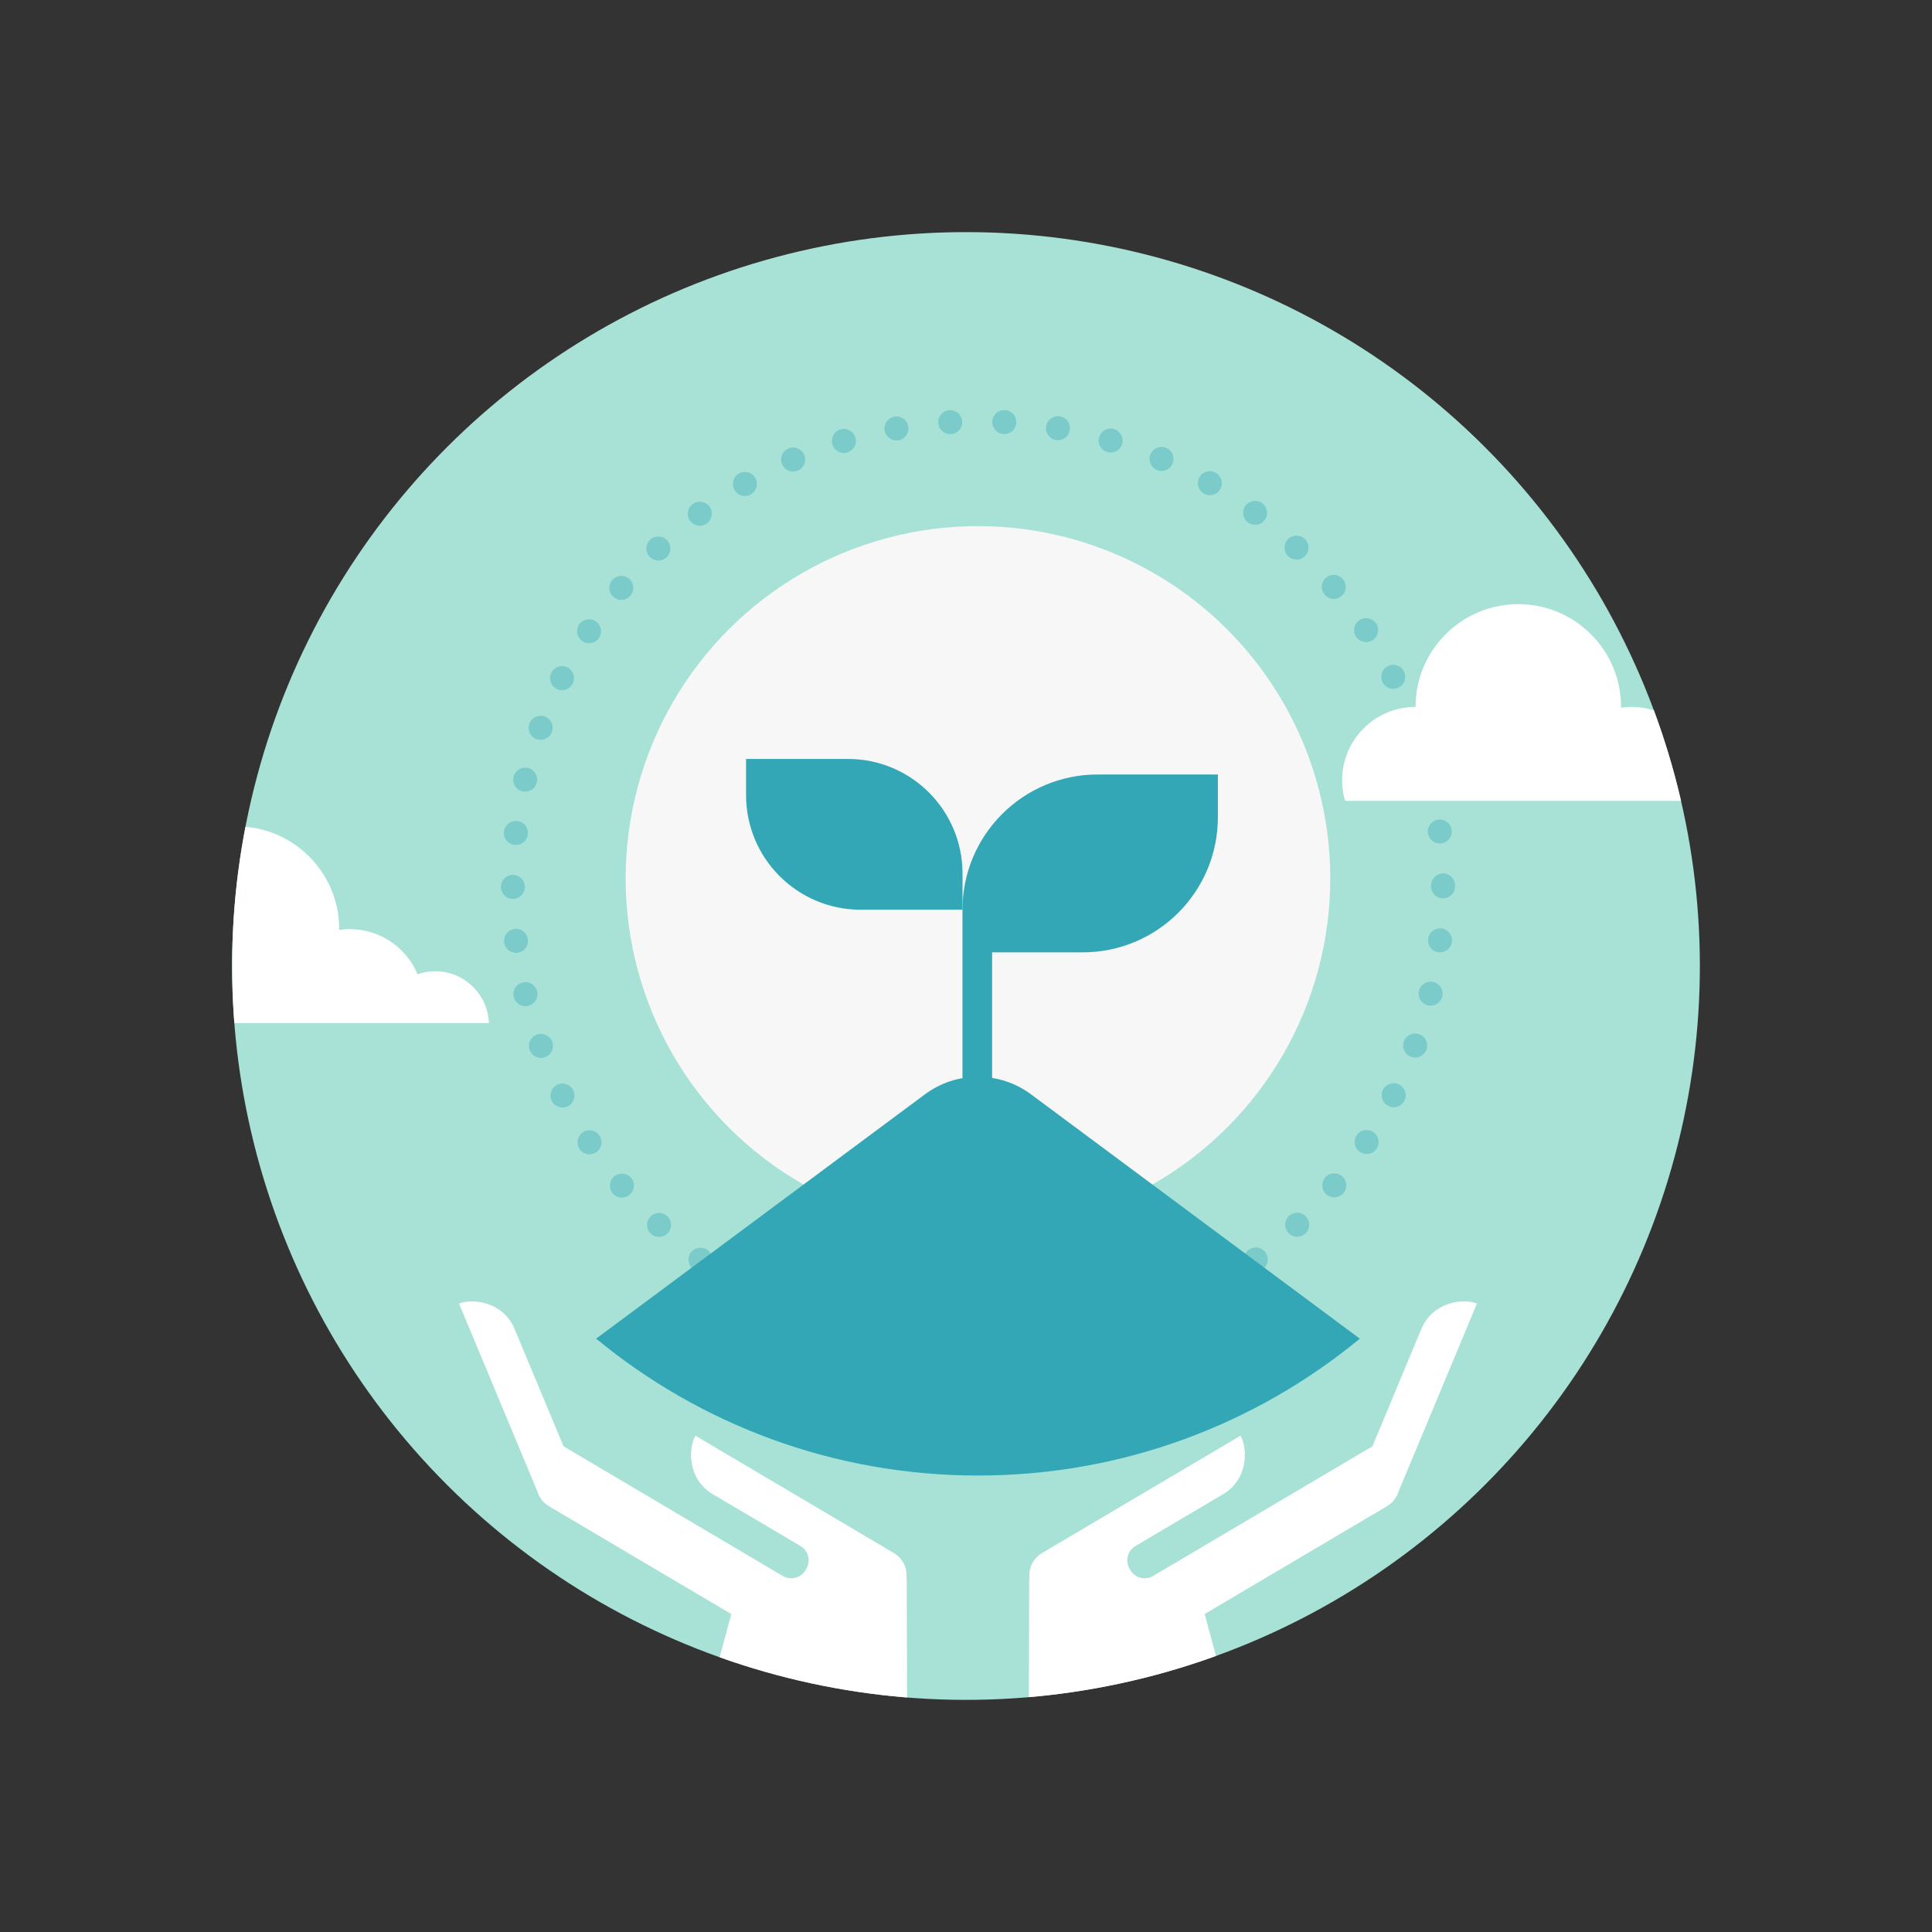 <?xml version="1.0" encoding="UTF-8"?>
<svg id="Layer_9" data-name="Layer 9" xmlns="http://www.w3.org/2000/svg" xmlns:xlink="http://www.w3.org/1999/xlink" viewBox="0 0 450 450">
  <rect x="0" y="0" width="450" height="450" fill="#333333" stroke="none"/>
  <defs>
    <style>
      .cls-1 {
        clip-path: url(#clippath);
      }

      .cls-2 {
        fill: none;
      }

      .cls-2, .cls-3, .cls-4, .cls-5, .cls-6 {
        stroke-width: 0px;
      }

      .cls-3 {
        fill: #a8e2d6;
      }

      .cls-7 {
        opacity: .4;
      }

      .cls-4 {
        fill: #34a7b7;
      }

      .cls-5 {
        fill: #fff;
      }

      .cls-6 {
        fill: #f7f7f7;
      }
    </style>
    <clipPath id="clippath">
      <circle class="cls-2" cx="225" cy="225" r="170.93" transform="translate(-93.2 225) rotate(-45)"/>
    </clipPath>
  </defs>
  <circle class="cls-3" cx="225" cy="225" r="170.93" transform="translate(-93.2 225) rotate(-45)"/>
  <g>
    <circle class="cls-6" cx="227.79" cy="204.6" r="82.06" transform="translate(-77.96 221) rotate(-45)"/>
    <g class="cls-7">
      <path class="cls-4" d="M221.39,317.41h0c-1.54-.08-2.72-1.41-2.63-2.95h0c.08-1.54,1.4-2.72,2.95-2.63h0c1.54.08,2.71,1.4,2.63,2.95h0c-.08,1.48-1.31,2.63-2.79,2.63h-.15ZM231.36,314.77c-.1-1.54,1.08-2.86,2.61-2.95h.01c1.54-.08,2.85,1.09,2.95,2.63h0c.08,1.54-1.09,2.86-2.63,2.95h0c-.06.01-.11.01-.17.01h0c-1.47,0-2.7-1.15-2.78-2.64ZM208.55,315.93c-1.52-.27-2.53-1.7-2.28-3.23h0c.27-1.52,1.72-2.54,3.24-2.28h0c1.52.27,2.54,1.72,2.26,3.23h0c-.22,1.37-1.41,2.32-2.74,2.32h0c-.17,0-.32-.01-.49-.04ZM243.91,313.64c-.27-1.52.74-2.96,2.26-3.23h0c1.52-.28,2.98.74,3.24,2.26h0c.27,1.52-.75,2.97-2.28,3.24h0c-.15.03-.32.04-.49.04h0c-1.33,0-2.5-.96-2.74-2.32ZM195.98,312.97c-1.48-.45-2.32-2-1.88-3.48h0c.45-1.48,2-2.32,3.48-1.87h0c1.48.43,2.32,2,1.87,3.46h0c-.35,1.22-1.47,2-2.67,2h0c-.27,0-.53-.03-.8-.11ZM256.22,311.05c-.43-1.48.41-3.03,1.89-3.48h0c1.47-.43,3.03.41,3.48,1.89h0c.43,1.47-.41,3.03-1.87,3.48h-.01c-.27.07-.53.11-.8.11h0c-1.2,0-2.32-.78-2.68-2ZM183.83,308.55h0c-1.42-.61-2.08-2.26-1.47-3.67h0c.62-1.41,2.25-2.07,3.67-1.45h0c1.41.6,2.07,2.25,1.45,3.66h0c-.45,1.06-1.48,1.69-2.56,1.69h0c-.38,0-.74-.07-1.1-.22ZM268.18,307.06c-.62-1.42.04-3.07,1.45-3.67h0c1.41-.61,3.06.03,3.67,1.45h0c.61,1.41-.04,3.06-1.45,3.67h0c-.36.15-.74.22-1.12.22h0c-1.08,0-2.11-.63-2.56-1.68ZM172.28,302.74h0c-1.34-.77-1.8-2.47-1.02-3.81h0c.77-1.33,2.47-1.79,3.81-1.02h0c1.33.77,1.79,2.49,1.02,3.81h0c-.52.89-1.45,1.4-2.42,1.4h0c-.47,0-.96-.11-1.4-.38ZM279.56,301.68c-.77-1.33-.31-3.05,1.02-3.81h0c1.34-.78,3.04-.32,3.81,1.02h0c.78,1.33.32,3.04-1.01,3.81h0c-.45.25-.92.38-1.4.38h0c-.96,0-1.91-.5-2.43-1.4ZM161.49,295.65c-1.24-.92-1.49-2.67-.57-3.91h0c.92-1.23,2.67-1.49,3.91-.57h0c1.24.92,1.49,2.67.57,3.91h0c-.55.74-1.4,1.13-2.25,1.13h0c-.57,0-1.16-.18-1.66-.56ZM290.26,295.02c-.92-1.23-.67-2.99.56-3.91h0c1.24-.92,2.99-.67,3.91.57h0c.92,1.24.67,2.99-.56,3.91h0c-.5.38-1.09.56-1.68.56h0c-.85,0-1.69-.39-2.24-1.13ZM151.58,287.35c-1.12-1.06-1.17-2.83-.11-3.95h0c1.05-1.13,2.82-1.17,3.95-.13h0c1.12,1.06,1.17,2.84.11,3.95h0c-.56.59-1.3.88-2.04.88h0c-.68,0-1.37-.25-1.91-.75ZM300.11,287.17c-1.06-1.12-1.01-2.89.11-3.95h0c1.12-1.06,2.89-1.01,3.95.11h0c1.06,1.13,1.01,2.89-.11,3.95h0c-.54.52-1.23.77-1.91.77h0c-.75,0-1.49-.29-2.04-.88ZM142.72,277.95c-.99-1.17-.84-2.93.34-3.94h0c1.19-.99,2.95-.84,3.94.35h0c.99,1.17.84,2.93-.34,3.94h0c-.53.43-1.16.64-1.8.64h0c-.8,0-1.59-.33-2.14-.99ZM308.99,278.23c-1.19-.99-1.34-2.75-.35-3.94h0c.99-1.19,2.75-1.33,3.94-.35h0c1.17.99,1.33,2.77.33,3.94h.02c-.56.67-1.36,1.01-2.15,1.01h0c-.63,0-1.27-.22-1.79-.66ZM134.99,267.6c-.85-1.29-.5-3.02.78-3.87h0c1.28-.85,3.02-.49,3.87.8h0c.85,1.28.5,3.02-.78,3.87h0c-.48.32-1.01.46-1.54.46h0c-.91,0-1.8-.43-2.33-1.26ZM316.77,268.33c-1.28-.85-1.65-2.58-.8-3.87h0c.85-1.3,2.58-1.65,3.87-.8h0c1.29.84,1.65,2.57.8,3.87h0c-.53.81-1.42,1.26-2.33,1.26h0c-.53,0-1.06-.15-1.54-.46ZM128.51,256.43c-.7-1.37-.14-3.06,1.23-3.74h0c1.38-.7,3.06-.14,3.76,1.23h0c.7,1.38.14,3.06-1.24,3.76h0c-.39.2-.82.29-1.24.29h0c-1.02,0-2.01-.56-2.5-1.54ZM323.36,257.58c-1.38-.68-1.93-2.36-1.24-3.74h0c.7-1.38,2.37-1.94,3.76-1.24h0c1.37.7,1.93,2.37,1.24,3.76h-.01c-.49.98-1.47,1.54-2.49,1.54h0c-.42,0-.85-.1-1.26-.31ZM123.37,244.57h0c-.52-1.44.22-3.04,1.68-3.58h0c1.44-.53,3.05.22,3.58,1.66h0c.53,1.45-.21,3.06-1.66,3.59h0c-.32.11-.64.17-.96.17h0c-1.15,0-2.21-.7-2.63-1.84ZM328.66,246.15c-1.45-.53-2.19-2.14-1.66-3.59h0c.52-1.45,2.12-2.19,3.58-1.66h0c1.45.52,2.19,2.12,1.66,3.58h.01c-.42,1.13-1.49,1.84-2.63,1.84h0c-.32,0-.64-.06-.96-.17ZM119.66,232.2c-.35-1.49.57-3,2.08-3.37h0c1.49-.35,3,.57,3.37,2.08h0c.35,1.49-.57,3-2.08,3.37h0c-.21.04-.43.07-.64.07h0c-1.27,0-2.42-.87-2.72-2.15ZM332.58,234.17c-1.51-.36-2.43-1.86-2.08-3.37h0c.36-1.49,1.86-2.43,3.36-2.08h0c1.49.36,2.43,1.86,2.08,3.37h0c-.31,1.28-1.45,2.15-2.72,2.15h0c-.21,0-.42-.03-.64-.07ZM117.42,219.47c-.18-1.52.92-2.92,2.44-3.1h0c1.54-.18,2.92.92,3.1,2.46h0c.18,1.54-.92,2.92-2.44,3.1h0c-.11.01-.22.01-.32.01h0c-1.41,0-2.61-1.05-2.78-2.47ZM335.07,221.81c-1.52-.17-2.63-1.55-2.44-3.09h0c.17-1.54,1.56-2.63,3.09-2.46h0c1.54.18,2.64,1.56,2.46,3.1h0c-.17,1.42-1.37,2.47-2.76,2.47h0c-.11,0-.22-.01-.34-.03ZM116.67,206.58c0-1.54,1.24-2.79,2.79-2.79h0c1.54,0,2.79,1.24,2.79,2.79h0c0,1.54-1.24,2.79-2.79,2.79h0c-1.54,0-2.79-1.24-2.79-2.79ZM333.32,206.47v-.08h0v-.14h0c0-1.55,1.24-2.81,2.79-2.81h0c1.54,0,2.79,1.24,2.79,2.79h0v.13h0v.11h0c0,1.54-1.24,2.79-2.79,2.79h0c-1.54,0-2.79-1.26-2.79-2.79ZM119.85,196.79c-1.54-.18-2.64-1.56-2.46-3.1h0c.18-1.54,1.56-2.64,3.1-2.46h0c1.52.17,2.63,1.56,2.46,3.1h0c-.17,1.42-1.38,2.47-2.78,2.47h0c-.11,0-.21-.01-.32-.01ZM332.59,194c-.18-1.54.91-2.92,2.44-3.1h0c1.54-.18,2.92.91,3.1,2.44h0c.18,1.52-.91,2.92-2.44,3.1h0c-.11.01-.22.01-.34.01h0c-1.4,0-2.6-1.05-2.76-2.46ZM121.68,184.32c-1.49-.35-2.43-1.86-2.07-3.35h0c.35-1.51,1.84-2.44,3.35-2.08h0c1.51.35,2.43,1.86,2.08,3.35h0c-.31,1.28-1.45,2.15-2.72,2.15h0c-.21,0-.42-.01-.64-.07ZM330.46,181.92c-.36-1.51.56-3.02,2.07-3.37h0c1.49-.36,3,.57,3.37,2.07h0c.35,1.49-.57,3-2.08,3.37h0c-.21.06-.43.07-.64.07h0c-1.27,0-2.4-.87-2.71-2.14ZM124.96,172.15c-1.44-.53-2.19-2.14-1.66-3.58h0c.52-1.45,2.12-2.21,3.58-1.68h0c1.45.52,2.19,2.12,1.68,3.58h0c-.42,1.13-1.48,1.84-2.63,1.84h0c-.32,0-.64-.06-.96-.17ZM326.91,170.17c-.53-1.45.21-3.06,1.66-3.59h0c1.45-.53,3.06.21,3.59,1.66h0c.53,1.45-.22,3.06-1.66,3.59h0c-.32.11-.64.17-.96.17h0c-1.13,0-2.21-.7-2.63-1.83ZM129.66,160.45c-1.38-.7-1.94-2.37-1.24-3.76h0c.68-1.37,2.36-1.93,3.74-1.24h0c1.38.7,1.94,2.37,1.24,3.76h0c-.49.98-1.47,1.54-2.5,1.54h0c-.42,0-.84-.1-1.24-.29ZM322.03,158.91h-.01c-.68-1.38-.14-3.06,1.24-3.76h0c1.37-.7,3.05-.14,3.74,1.24h0c.7,1.37.15,3.04-1.23,3.74h0c-.4.21-.84.31-1.26.31h0c-1.02,0-2-.56-2.49-1.54ZM135.66,149.37c-1.28-.85-1.65-2.58-.8-3.87h0c.85-1.28,2.58-1.65,3.87-.8h0c1.28.84,1.65,2.57.8,3.87h0c-.53.81-1.42,1.26-2.33,1.26h0c-.53,0-1.06-.15-1.54-.46ZM315.86,148.31h0c-.85-1.28-.5-3.02.8-3.87h0c1.28-.85,3.02-.5,3.87.78h0c.85,1.28.5,3.02-.8,3.87h0c-.48.32-1.01.46-1.54.46h0c-.91,0-1.79-.43-2.33-1.24ZM142.92,139.08c-1.19-.99-1.34-2.77-.35-3.94h0c.99-1.19,2.75-1.34,3.94-.35h0c1.19.99,1.34,2.75.35,3.94h0c-.56.66-1.35.99-2.15.99h0c-.63,0-1.27-.21-1.79-.64ZM308.52,138.48c-.99-1.17-.85-2.93.34-3.92h0c1.17-1.01,2.95-.85,3.94.34h0c.99,1.17.84,2.93-.33,3.94h0c-.53.43-1.16.66-1.8.66h0c-.8,0-1.58-.35-2.14-1.01ZM151.32,129.68c-1.05-1.12-1.01-2.89.11-3.95h0c1.13-1.06,2.89-1.01,3.95.11h0c1.06,1.12,1.01,2.89-.11,3.95h0c-.53.5-1.23.77-1.91.77h0c-.74,0-1.48-.29-2.04-.88ZM300.08,129.58c-1.13-1.06-1.19-2.83-.13-3.95h0c1.06-1.13,2.82-1.17,3.95-.13h0c1.12,1.06,1.17,2.82.13,3.95h0c-.56.59-1.3.88-2.04.88h0c-.68,0-1.38-.25-1.91-.75ZM160.75,121.33c-.92-1.24-.67-2.99.57-3.91h0c1.23-.94,2.98-.68,3.91.56h0c.92,1.23.67,2.99-.57,3.91h0c-.5.38-1.09.56-1.66.56h0c-.85,0-1.69-.39-2.25-1.12ZM290.67,121.69c-1.24-.91-1.5-2.67-.57-3.9h0c.92-1.24,2.67-1.49,3.9-.57h.01c1.23.91,1.48,2.67.57,3.9h0c-.56.74-1.4,1.13-2.25,1.13h0c-.57,0-1.16-.18-1.66-.56ZM171.08,114.11c-.78-1.33-.32-3.04,1.01-3.81h0c1.34-.78,3.04-.32,3.83,1.01h0c.77,1.34.31,3.05-1.02,3.83h0c-.45.25-.92.38-1.4.38h0c-.96,0-1.9-.5-2.42-1.4ZM280.4,114.96h0c-1.33-.77-1.79-2.47-1.02-3.81h0c.77-1.34,2.47-1.8,3.81-1.02h0c1.34.77,1.8,2.47,1.02,3.81h0c-.52.89-1.45,1.4-2.42,1.4h0c-.47,0-.95-.13-1.4-.38ZM182.16,108.14c-.6-1.41.04-3.06,1.47-3.67h-.01c1.42-.61,3.07.04,3.69,1.45h0c.6,1.41-.04,3.06-1.45,3.67h0c-.36.15-.74.24-1.12.24h0c-1.08,0-2.11-.64-2.57-1.69ZM269.44,109.47c-1.42-.61-2.08-2.26-1.47-3.67h0c.6-1.42,2.25-2.08,3.67-1.47h0c1.41.61,2.07,2.25,1.45,3.67h0c-.45,1.06-1.48,1.69-2.56,1.69h0c-.38,0-.75-.07-1.1-.22ZM193.89,103.51c-.45-1.47.39-3.03,1.86-3.48h.01c1.47-.43,3.03.4,3.48,1.87h0c.43,1.48-.41,3.03-1.87,3.48h0c-.28.08-.54.13-.81.13h0c-1.2,0-2.31-.78-2.67-2ZM257.9,105.28c-1.49-.43-2.33-1.98-1.88-3.46h0c.43-1.48,1.98-2.32,3.46-1.89h0c1.48.45,2.33,2,1.89,3.48h0c-.36,1.21-1.47,2-2.67,2h0c-.27,0-.53-.04-.8-.13ZM206.05,100.28c-.26-1.52.75-2.96,2.28-3.24h0c1.51-.27,2.96.75,3.23,2.28h0c.26,1.51-.74,2.96-2.26,3.23h0c-.17.03-.32.04-.49.04h0c-1.33,0-2.51-.95-2.75-2.3ZM245.94,102.49h0c-1.52-.27-2.53-1.7-2.28-3.23h0c.26-1.52,1.72-2.54,3.24-2.28h0c1.52.27,2.53,1.7,2.28,3.23h0c-.24,1.37-1.42,2.32-2.75,2.32h0c-.17,0-.32-.01-.49-.04ZM218.53,98.49c-.08-1.54,1.09-2.86,2.63-2.95h0c1.54-.1,2.86,1.08,2.95,2.63h0c.1,1.54-1.07,2.85-2.61,2.95h-.17c-1.47,0-2.71-1.14-2.79-2.63ZM233.75,101.09c-1.54-.08-2.71-1.4-2.63-2.93h0c.08-1.55,1.4-2.72,2.95-2.64h0c1.54.08,2.71,1.41,2.63,2.95h0c-.08,1.48-1.31,2.64-2.78,2.64h0c-.06,0-.11,0-.17-.01Z"/>
    </g>
    <path class="cls-4" d="M255.67,180.39c-17.39,0-31.49,14.1-31.49,31.49v49.42h6.9v-39.48s21.1,0,21.1,0c17.39,0,31.49-14.1,31.49-31.49v-9.94h-28Z"/>
    <path class="cls-4" d="M197.5,176.77h-23.73v8.43c0,14.74,11.95,26.69,26.69,26.69h23.73v-8.43c0-14.74-11.95-26.69-26.69-26.69Z"/>
    <path class="cls-4" d="M138.85,311.8c24.18,19.92,55.16,31.88,88.94,31.88s64.76-11.96,88.94-31.88l-76.57-56.9c-7.34-5.46-17.4-5.46-24.74,0l-76.57,56.9Z"/>
  </g>
  <g class="cls-1">
    <g>
      <g>
        <path class="cls-5" d="M331.07,309.51l-11.41,27.36-51.08,30.21c-1.83,1.08-4.21.47-5.29-1.36l-.19-.33c-1.08-1.83-.47-4.21,1.36-5.29l14.97-8.85,5.46-3.23c5.9-3.49,5.74-10.73,4.04-13.61l-14.42,8.52-31.79,18.8c-2.1,1.24-3.17,3.55-2.94,5.83l-.06.04-.1,32.39c15.62-1.44,30.58-5.18,44.53-10.88l-3.56-13.18,42.45-25.1c1.35-.8,2.28-2.05,2.71-3.44h0s18.25-43.76,18.25-43.76c-3.09-1.29-10.28-.45-12.92,5.88Z"/>
        <path class="cls-5" d="M211.29,400.06l-.1-32.46-.06-.04c.23-2.28-.84-4.59-2.94-5.83l-31.79-18.8-14.42-8.52c-1.7,2.88-1.87,10.12,4.04,13.61l5.46,3.23,14.97,8.85c1.83,1.08,2.44,3.46,1.36,5.29l-.19.33c-1.08,1.83-3.46,2.44-5.29,1.36l-51.08-30.21-11.41-27.36c-2.64-6.33-9.83-7.17-12.92-5.88l18.25,43.77h0c.43,1.39,1.35,2.64,2.71,3.44l42.45,25.1-3.64,13.48c13.98,5.62,28.97,9.28,44.61,10.65Z"/>
      </g>
      <path class="cls-5" d="M412.44,186.53c-.26-6.71-5.76-12.07-12.53-12.07-1.44,0-2.82.25-4.1.7-2.58-6.17-8.68-10.51-15.79-10.51-.84,0-1.66.08-2.46.2,0-.07.01-.13.01-.2,0-13.21-10.71-23.93-23.93-23.93s-23.93,10.71-23.93,23.93c-9.45,0-17.11,7.66-17.11,17.11,0,1.66.24,3.26.69,4.78h99.14Z"/>
      <path class="cls-5" d="M113.88,238.29c-.26-6.71-5.76-12.07-12.53-12.07-1.44,0-2.82.25-4.1.7-2.58-6.17-8.68-10.51-15.79-10.51-.84,0-1.66.08-2.46.2,0-.07.01-.13.01-.2,0-13.21-10.71-23.93-23.93-23.93s-23.93,10.71-23.93,23.93c-9.45,0-17.11,7.66-17.11,17.11,0,1.66.24,3.26.69,4.78h99.14Z"/>
    </g>
  </g>
</svg>